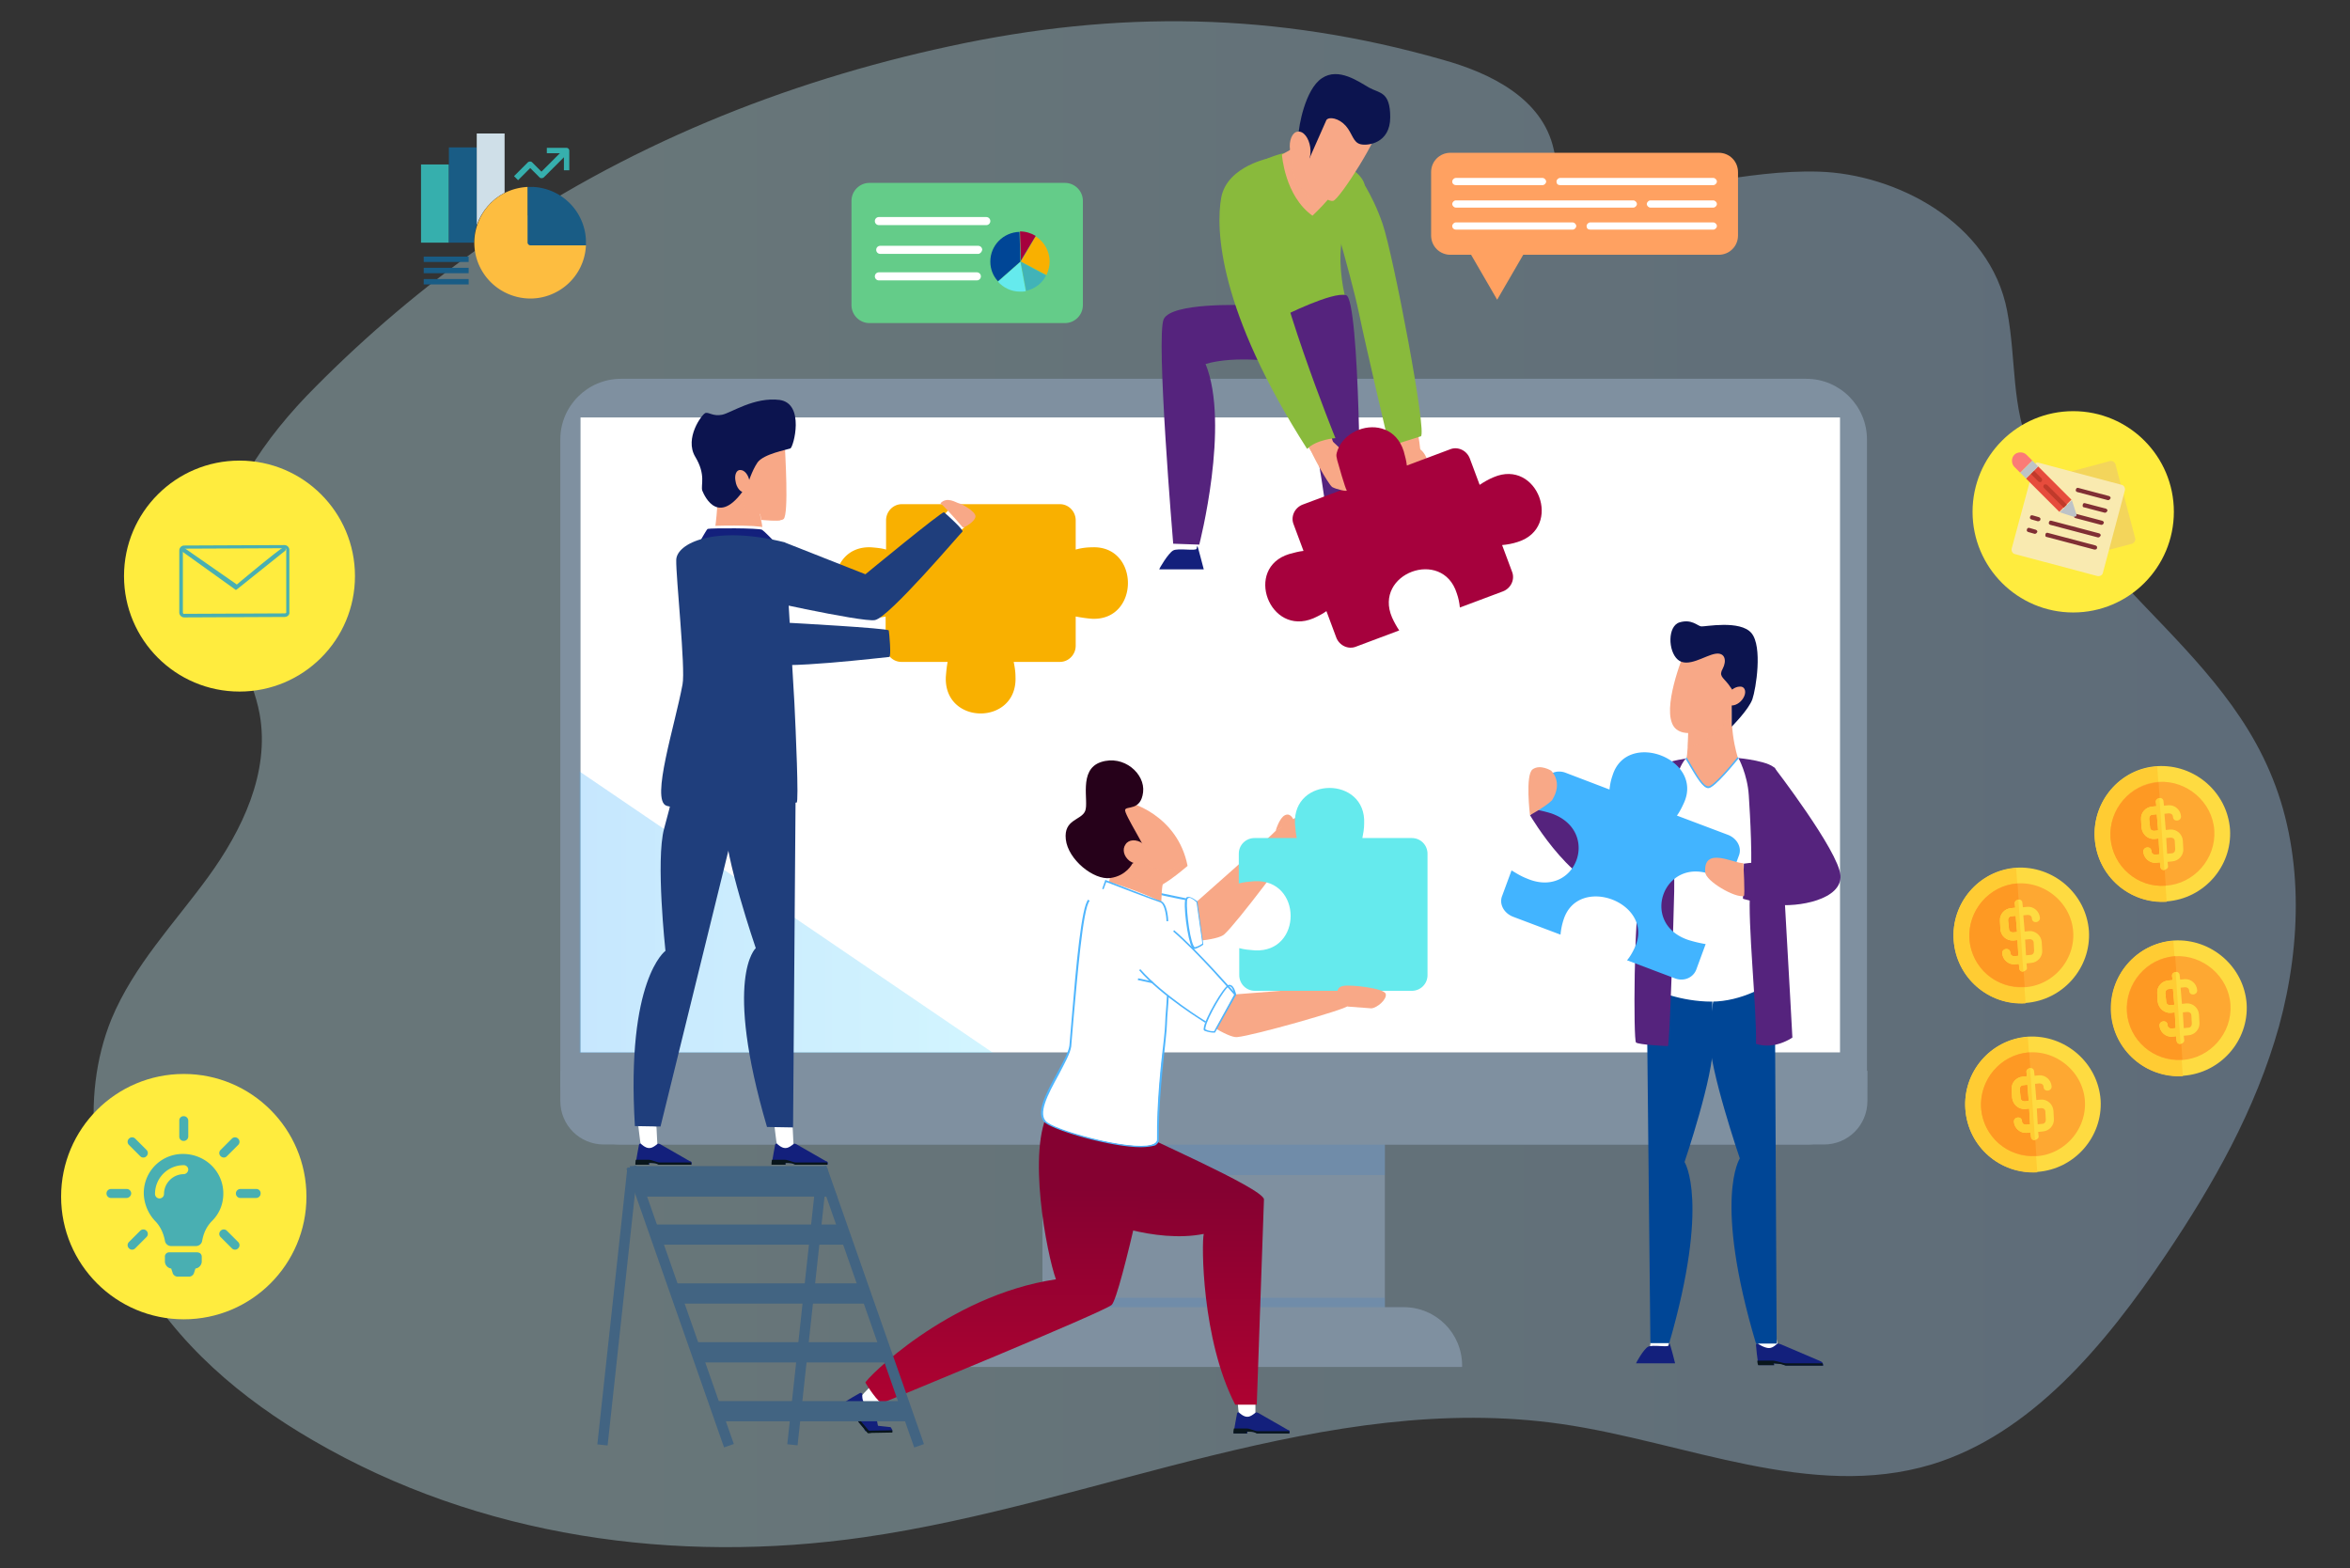 <svg xmlns="http://www.w3.org/2000/svg" xmlns:xlink="http://www.w3.org/1999/xlink" width="523" height="349" xmlns:v="https://vecta.io/nano"><rect width="100%" height="100%" fill="#333333" stroke="none"/><style><![CDATA[.u{fill:#fff}.v{fill:#f8a887}.w{fill:#13207c}.x{fill:#fedb41}.y{fill:#fc3}.z{opacity:.35}.AA{fill:#55237d}.AB{fill:#09161c}.AC{fill:#4fb5fd}.AD{fill:#fea832}.AE{fill:#fe9923}.AF{fill:#7f90a0}.AG{fill:#0c144f}.AH{fill:#1f3e7c}.AI{fill:#89ba3c}.AJ{fill:#195c85}]]></style><linearGradient id="A" gradientUnits="userSpaceOnUse" x1="140.398" y1="174.5" x2="627.695" y2="174.5"><stop offset="0" stop-color="#cdf8ff"/><stop offset="1" stop-color="#a6ceff"/></linearGradient><path d="M55.2 105c-5.1 8.8-8.1 18.6-6.1 28.7 1.7 8.8 7.1 16.4 8.7 25.3 2.3 13-4 25.9-11.5 36.2s-16.5 19.6-21.5 31.6c-7.2 17.7-4.1 39.2 5.2 55.8s23.9 28.8 39.6 37.9c37.2 21.7 81 27.6 122.7 21.6 52.1-7.5 103.1-32.7 155.2-25.2 27.6 4 55.5 17.1 82.4 9 22-6.7 38.5-26.4 52.1-46.6 10.5-15.6 20-32.3 25.2-50.9 5.1-18.6 5.5-39.3-2.1-56.8-7.2-16.8-20.7-29-32.8-42-7.8-8.4-15.4-17.7-20.1-28.6-4.7-10.7-3.4-20.7-5.5-31.8-3.8-19.9-25-30.5-41.9-31-16.4-.5-32.6 4.9-49.1 4.9-2.8 0-6-.4-7.8-2.8-1.4-1.9-1.5-4.6-2.1-7-2.5-11.5-14.3-17.1-24.7-20-37.1-10.6-72.4-11.1-109.8-3-36.7 7.9-72.4 22.2-104 44.4C94.1 64 81.7 74.5 70.2 86.1c-5.5 5.5-10.9 11.9-15 18.9z" opacity=".34" fill="url(#A)"/><path d="M232 243.2h76.2v53.6H232z" class="AF"/><path d="M232 243.2h76.2v18.3H232zm0 45.6h76.2v13H232z" class="z" fill="#5584b9"/><path d="M402 254.7H138.2c-7.5 0-13.5-6.1-13.5-13.5V97.8c0-7.5 6.1-13.5 13.5-13.5H402c7.5 0 13.5 6.1 13.5 13.5v143.3c.1 7.6-6 13.6-13.5 13.6z" class="AF"/><path d="M129.2 92.9h280.3v141.3H129.2z" class="u"/><g class="AF"><path d="M124.7,238.3v6.7c0,5.4,4.3,9.7,9.7,9.7h271.5c5.4,0,9.7-4.3,9.7-9.7v-6.7H124.7z"/><path d="M125 238.5v6.5a9.39 9.39 0 0 0 9.4 9.4h271.5a9.39 9.39 0 0 0 9.4-9.4v-6.5H125zm200.1 65.4H215.2c0-7 5.7-12.7 12.7-12.7h84.5c7 0 12.7 5.7 12.7 12.7h0z"/><path d="M325.4 304.2H214.9v-.3c0-7.2 5.8-13 13-13h84.5c7.2 0 13 5.8 13 13v.3zm-109.9-.5h109.4c-.2-6.7-5.7-12.1-12.4-12.1H228c-6.9-.1-12.4 5.3-12.5 12.1z"/></g><linearGradient id="B" gradientUnits="userSpaceOnUse" x1="129.013" y1="202.959" x2="220.99" y2="202.959"><stop offset="0" stop-color="#4fb5fd"/><stop offset="1" stop-color="#75e1ff"/></linearGradient><path d="M129 171.7v62.6h92l-92-62.6z" opacity=".32" fill="url(#B)"/><path d="M322.8 34h59.7c2.4 0 4.3 1.9 4.3 4.3v14.1c0 2.4-1.9 4.3-4.3 4.3H339l-5.8 10-5.8-10h-4.6c-2.4 0-4.3-1.9-4.3-4.3V38.3c0-2.4 1.9-4.3 4.3-4.3z" fill="#ffa161"/><path d="M347.2 41.2h34.1c.4 0 .8-.4.8-.8h0c0-.4-.4-.8-.8-.8h-34.1c-.4 0-.8.4-.8.8h0c0 .5.3.8.8.8zm-23.2 0h19.3c.4 0 .8-.4.8-.8h0c0-.4-.4-.8-.8-.8H324c-.4 0-.8.4-.8.8h0c0 .5.4.8.8.8zm43.3 5h14c.4 0 .8-.4.8-.8h0c0-.4-.4-.8-.8-.8h-14c-.4 0-.8.4-.8.8h0c0 .4.4.8.8.8zm-43.3 0h39.5c.4 0 .8-.4.8-.8h0c0-.4-.4-.8-.8-.8H324c-.4 0-.8.4-.8.8h0c0 .4.4.8.8.8zm29.9 4.9h27.4c.4 0 .8-.4.8-.8h0c0-.4-.4-.8-.8-.8h-27.4c-.4 0-.8.4-.8.8h0c0 .5.3.8.8.8zm-29.9 0h26c.4 0 .8-.4.8-.8h0c0-.4-.4-.8-.8-.8h-26c-.4 0-.8.4-.8.8h0c0 .5.4.8.8.8z" class="u"/><path d="M368.7 171l-11 14s-11.3-7.1-12.4-6.9c-1 .2-4.8 3.3-4.8 3.3s10.7 18.3 20.1 16.6c7.4-5.7 13.5-15.6 12.8-18.1-.7-2.6-4.7-8.9-4.7-8.9z" class="AA"/><path d="M367.7 296l-.5 3.8s.6.8 2 .8 1.9-.6 2-.9c.2-.3 1-4.6 1-4.6l-4.5.9z" class="u"/><path d="M372.8 303.4h-8.7c0-.1 1.7-3.2 2.7-3.7s4.5.2 4.6-.3c.1-.4.1-.3.1-.5.2 0 1.3 4.5 1.3 4.5z" class="w"/><path d="M395 295.5l.6 3.9s-.6.9-2.1.9c-1.4 0-1.9-.6-2.1-.9s-1.1-4.7-1.1-4.7l4.7.8z" class="u"/><path d="M405.8 303.9h-8.3l-.9-.3c-.4-.1-1.8-.2-1.8-.2l.1.4h-3.5c-.3-1-.6-4.3-.6-4.5 0-.3.3-.3.4-.3.1.1 1.5 1 2.5 1s1.7-1 2-1 1.2.4 1.2.4l8.2 3.5c.7.3.6.7.7 1z" class="w"/><path d="M391.3 303.9c-.1-.3-.2-.7-.2-1.1h3.4c.8 0 2.3.6 3 .6h8.1c.1.2.1.4.1.5h-8.3l-.9-.3c-.4-.1-1.8-.2-1.8-.2l.1.4h-3.5z" class="AB"/><g fill="#004696"><path d="M390.8 299h4.6l-.4-78.6c-.1-.9-13.3.1-13.3.1s-1.1 5-1.2 10.6c-.1 6.8 6.7 26.7 6.7 26.7s-6 9 3.6 41.2z"/><path d="M371.5 298.9h-4.2l-.8-76.9c.1-.9 14.6-.5 14.6-.5s-.1 5.5.1 10.9c.3 6.7-6.3 26.2-6.3 26.2s5.7 8.8-3.4 40.3z"/></g><path d="M376.1 168.7s-7.1 1.2-7.9 3c-.9 1.8-.2 47.5-.2 48.1s6.2 3.1 12.9 3.1 12.9-3.7 14.2-5.1c1.4-1.4-1.4-45-1.5-46.2-.2-1.2-7.4-3-7.4-3l-10.1.1z" class="u"/><path d="M398.9 230.9s-3.9 2.8-8.1 1.4c.2-7.8-1.9-27-1.3-34s0-16.6-.3-21.3-2.3-8.3-2.3-8.3 7.6.7 8.3 2.6c.6 1.8 3.7 59.6 3.7 59.6z" class="AA"/><linearGradient id="C" gradientUnits="userSpaceOnUse" x1="375.281" y1="163.669" x2="386.819" y2="163.669"><stop offset="0" stop-color="#f8a887"/></linearGradient><path d="M375.7 156.7c.1.7.1 10.7-.4 12.1 1.7 2.8 3.5 6.5 4.9 6.5s6.6-6.6 6.6-6.6-2.9-8.4-.3-16.5c-6.6 4.5-10.8 4.5-10.8 4.5z" fill="url(#C)"/><path d="M380.2 175.4c-1.2 0-2.6-2.4-4.1-4.9-.3-.6-.7-1.1-1-1.7l.3-.2 1 1.7c1.3 2.2 2.7 4.7 3.8 4.7 1 0 4.4-3.9 6.5-6.5l.3.2c-.6.7-5.4 6.7-6.8 6.7z" class="AC"/><g class="v"><path d="M385.2 158.8l.3-1c.1-1.8.4-3.8 1-5.7-6.7 4.6-10.8 4.5-10.8 4.5.1.5.1 6.2-.1 9.6 3.5-.5 8.6-4.8 9.6-7.4z" class="z"/><path d="M375.1 144.6s-4.9 11.5-3 16.3c1.8 4.9 11.6.7 13-2.6s1.6-6.9 1.6-7.4-1.4-8.9-1.4-8.9l-10.2 2.6z"/></g><path d="M386.1 154.4s-.4-.7-1.5-2.2c-1.2-1.5-2.1-1.8-1.2-3.4.9-1.7.6-3.7-1.7-3.3s-6.1 3.2-8.3 1.3-2.3-7.5.4-8.3 4 .8 4.8.9 8.7-1.5 11.2 1.5 1 12.4.2 14.7-4.6 6.1-4.6 6.1v-4.8l.7-2.5z" class="AG"/><path d="M388.2 154.9c-.5 1.2-1.7 2.1-2.8 2.1-1 0-1.5-.9-1-2.1s1.7-2.1 2.8-2.1c1-.1 1.5.9 1 2.1z" class="v"/><path d="M375.2 168.8s-1.4 1.4-2.1 4.5-.4 19.9-.5 25c-.1 5-1 34.5-1.4 34.5s-6.5-.3-7.1-.8c-.6-.4-.5-28.8 1-34.1s2-24.3 3-26.3c1.1-1.8 5.3-2.5 7.1-2.8zm19.6 1.9s14.4 18.7 14.8 24.1-9.4 7.2-14.8 6.5-6.9-1.3-6.9-1.3l.2-7.8 7.2-.9-.5-20.6z" class="AA"/><path d="M339.8 195.5c-1.3-.5-2.4-1.2-3.4-1.8l-2.1 5.7c-.7 1.8.4 3.8 2.4 4.6l10.6 4a14.71 14.71 0 0 1 .7-3.4c3.3-10.1 20.2-3.7 15.9 6.1-.5 1.1-1.1 2.2-1.8 3l10.6 4c2 .8 4.1-.1 4.8-1.9l2.1-5.7a29.64 29.64 0 0 1-3.8-.9c-11.2-3.7-5.4-19 5.5-14.4 1.3.5 2.4 1.2 3.4 1.8l2.3-6.2c.7-1.8-.4-3.8-2.4-4.6l-11.4-4.3c.6-.8 1.1-1.8 1.6-2.9 4.3-9.7-12.7-16.2-15.9-6.1-.4 1.1-.6 2.2-.7 3.2l-9.7-3.7c-2-.8-4.1.1-4.8 1.9l-2.3 6.2a29.64 29.64 0 0 1 3.8.9c11.3 3.9 5.5 19.2-5.4 14.5z" fill="#42b4ff"/><path d="M340.5 181.4s-1.1-9 .6-10.2 4.1.3 4.1.3 2.8 2.5.2 6.6c-1.4 1.4-4.9 3.3-4.9 3.3z" class="v"/><linearGradient id="D" gradientUnits="userSpaceOnUse" x1="379.5" y1="195.183" x2="388.234" y2="195.183"><stop offset="0" stop-color="#f8a887"/></linearGradient><path d="M388 192.1c-2.3 0-8.9-3.8-8.5 2 .1 2 6.7 5.8 8.6 5.3.3 0-.1-7.3-.1-7.3z" fill="url(#D)"/><path d="M279.4 310.7v3.9s-.6.8-1.9.8c-1.2 0-1.6-.6-1.8-.9-.1-.3-.4-4.4-.4-4.4l4.1.6z" class="u"/><use xlink:href="#I" class="w"/><use xlink:href="#J" class="AB"/><path d="M198.6 318.4c0-.3-.4-.8-.4-.8l-3.7-.4s-2-.1-2.3 0c-.2.1.2 1 .4 1.3h6z" class="w"/><path d="M197 310.8l-2.9 2.6s-1 .1-1.8-.9c-.8-.9-.6-1.6-.5-1.9s3.1-3.2 3.1-3.2l2.1 3.4z" class="u"/><path d="M189.9 314.6l.9 1.2c.1.3.2.5.3.7l1.6 1.9h2.9l-.8-4.2s-.1-.8-.3-1-1.5-.2-2.1-.9-.5-1.9-.5-2.1c0-.1-.3-.3-.5-.2s-3 1.7-3.8 2.3l2 2.3h.3z" class="w"/><g class="AB"><path d="M189.9 314.6l.9 1.2c.1.3.2.5.3.7l2 2.4h.7l-2.2-2.6c-.4-.5-.6-1.7-1.1-2.2l-1.9-2.2c-.4.2-.7.5-.9.6l2 2.3.2-.2z"/><path d="M198.6 318.3l-5.7.1c.1.2.2.3.2.5l5.5-.1v-.5z"/></g><path d="M288.1 187.7c.2.7-12.8 17.8-15.5 20.3-2.7 2.4-24.1 2.4-26.4 1s-6.7-11.9.9-11.4c7.2.4 19.4 3.1 19.4 3.1L284 185c.5-.8 3.1-1.7 4.1 2.7z" class="u"/><path d="M283.9 184.9c-.6.8-17.5 15.7-17.5 15.7s-.4-.1-1-.2c.8 2.9 1.2 6 1.2 9 2.9-.3 5.2-.8 5.9-1.5 2.7-2.4 15.7-19.6 15.5-20.3-.9-4.3-3.5-3.4-4.1-2.7z" class="v"/><path d="M266.4 200.7l1.3 9.4s-.8.7-1.9.9-2.4-10.2-1.7-11.1c.7-.8 2.3.8 2.3.8z" class="u"/><path d="M265.8 211.2c-.2 0-.3-.1-.5-.3-1-1.6-2.1-10.1-1.4-11 .1-.2.3-.3.6-.3.8 0 1.9 1 2 1h0v.1l1.3 9.5-.1.1c.1-.1-.7.6-1.9.9h0zm-1.1-11.4c-.1 0-.1 0 0 0-.2 0-.3.1-.4.2-.5.6.3 8.4 1.3 10.4.2.4.3.4.3.4.9-.2 1.5-.7 1.7-.8l-1.3-9.2c-.3-.3-1.1-1-1.6-1z" class="AC"/><g class="v"><path d="M288.1 187.7l4.5-2.9c1-.8 1.6-3.7.6-4.5s-7.5 3-8.6 4.2-.1 2.1-.1 2.1l3.6 1.1z"/><path d="M283.9 184.9s.8-2.9 2.1-3.5 1.9 1.1 1.9 1.1l-4 2.4z"/></g><path d="M263.8 200.3c-.3 0-6.9-1.4-8.2-1.7l.1-.4 8.2 1.7-.1.4z" class="AC"/><linearGradient id="E" gradientUnits="userSpaceOnUse" x1="262.579" y1="264.9" x2="262.579" y2="313.421"><stop offset="0" stop-color="#850131"/><stop offset="1" stop-color="#ae0231"/></linearGradient><path d="M243.8 271.2s13 5.6 24.1 3.4c-.5 1.9-.5 23.5 7 38h4.8l1.6-45.7c-.2-2.5-28.3-14.6-29.7-15.7-1.3-1.1-7.8 20-7.8 20z" fill="url(#E)"/><linearGradient id="F" gradientUnits="userSpaceOnUse" x1="225.057" y1="264.513" x2="225.057" y2="311.993"><stop offset="0" stop-color="#850131"/><stop offset="1" stop-color="#ae0231"/></linearGradient><path d="M257.4 250.6s-8 38-10 39.8c-2 1.7-50.2 21.5-51 21.8s-3.6-4.1-3.8-4.5c-.2-.5 18.2-19.4 42.4-23-2-5.5-6.6-29-1.4-37.7 10.7-.3 23.8 3.6 23.8 3.6z" fill="url(#F)"/><g class="v"><path d="M245.5 200.3c.4-.4 2-6.6 2-6.6l-2.6-9.9c0-.4 2.6-5.4 4.5-5.5 1.9-.2 12.7 3.1 14.9 14.4-3.9 3.3-5.1 3.8-5.5 4.1s-.4 9.6-.8 9.5c-.4-.3-12.5-6-12.5-6z"/><path d="M255.3 192.2s-7.2-3.3-9.1-3.4l1.3 4.8s-.2.9-.6 2.1c1.4-.4 3.3-1 4.4-.9 1.3.1 5.6 3.3 7.1 4.4l.3-2.6c.4-.2 1.6-.7 5.3-3.9-7.7 1.9-8.7-.5-8.7-.5z" class="z"/></g><path d="M245.5 200.3c-.3-1.8 0-3.9.6-4.1.6-.3 12.1 3.9 12.5 4.8.4.8.1 5.6.1 5.6l-13.2-6.3z" class="u"/><path d="M252 192.2s-1.3 2.7-4.9 3.2c-3.7.5-9.4-4.1-9.9-8.6s3.4-4.2 4.3-6.3-1.6-9.2 3.5-10.9 9.9 2.6 9.4 6.7c-.5 4.2-3.7 3-4 3.9s5.1 9.1 4.7 9.8-3.1 2.2-3.1 2.2z" fill="#26011a"/><g class="u"><path d="M257.6 253.6c0 4-20.6-1-24.7-3.7-4-2.7 4.7-12.9 5.2-17.1s2.2-30.5 4.2-32.4c2-2 2.5-2.3 3.1-2.5.7-.1 14.1 7.9 15 8.6s-1 19.7-1 21.4-1.9 14.5-1.8 25.7z"/><path d="M299.9 224c-.3.6-21 6.5-24.6 6.9-3.6.3-20.7-12.6-21.7-15.1-1-2.4 1.8-13.5 7.6-8.6 5.5 4.7 13.6 14.1 13.6 14.1l23.4-2c.9-.3 3.6.6 1.7 4.7z"/></g><path d="M298.2 219.3c-.9.3-23.4 2-23.4 2s-.2-.3-.7-.8c-1.1 2.8-2.7 5.6-4.4 7.9 2.5 1.5 4.6 2.5 5.6 2.4 3.6-.3 24.3-6.2 24.6-6.9 1.9-4-.8-4.9-1.7-4.6zm-47.7-31.4c-.8 1.1-.4 2.7.9 3.7 1.3.9 3 .8 3.8-.2.8-1.1.4-2.7-.9-3.7-1.4-1-3.1-.9-3.8.2z" class="v"/><path d="M274.8 221.3l-4.6 8.3s-1 .1-2.1-.4c-1-.5 4.2-9.6 5.3-9.9 1-.2 1.4 2 1.4 2z" class="u"/><path d="M298.2 219.3s2.4-1.8 3.8-1.6c1.4.3.8 2 .8 2l-4.6-.4z" class="v"/><g class="AC"><path d="M268.2 227.6c-.1-.1-9.6-5.8-14.7-11.7l.3-.2c5.1 5.8 14.5 11.6 14.6 11.6l-.2.3z"/><path d="M270 229.8c-.4 0-1.1-.1-1.9-.4-.2-.1-.3-.3-.2-.6.1-1.9 4.4-9.3 5.5-9.6.2-.1.5 0 .7.1.7.5 1 2 1 2v.1l-4.7 8.4h-.4zm3.6-10.3h-.1c-.8.2-4.8 6.9-5.2 9.1-.1.4 0 .5 0 .5.8.4 1.6.4 1.9.4l4.5-8.2c-.1-.4-.3-1.4-.8-1.7-.2-.1-.2-.1-.3-.1zm-20.381-1.398l.085-.391 3.225.7-.085.391z"/><path d="M274.7 221.4c-.1-.1-8.2-9.5-13.6-14.1l.2-.3c5.5 4.7 13.6 14.1 13.7 14.1l-.3.3zm-20.8 33.9c-6.3 0-18.3-3.4-21.1-5.3-2.7-1.8 0-6.7 2.4-11.1 1.3-2.4 2.6-4.7 2.8-6.2l.5-5.9c1-12.1 2.2-25.2 3.7-26.6l.3.3c-1.5 1.5-2.8 17.7-3.6 26.4l-.5 6c-.2 1.5-1.5 3.8-2.8 6.3-2.3 4.2-4.9 8.9-2.5 10.6 1.7 1.2 6.7 2.8 11.9 4 5.9 1.3 10.3 1.6 11.9.7.4-.2.6-.5.6-.9-.1-8.2.9-17.3 1.5-22.1.2-1.8.3-3.1.3-3.5 0-.5.1-2.2.3-4.6l.1-1.8h.4l-.1 1.8c-.2 2.3-.3 4.1-.3 4.6s-.1 1.7-.3 3.6c-.5 4.9-1.6 13.9-1.5 22.1 0 .5-.3.9-.8 1.2-.7.2-1.8.4-3.2.4z"/><path d="M259.6 205c0-1.1-.4-3.9-1.4-4.2-1.3-.4-10.5-3.9-12-4.5l-.6 1.6-.3-.1.7-2 .2.1c.1 0 10.7 4.2 12.1 4.6 1.5.4 1.7 4.1 1.7 4.5h-.4z"/></g><path d="M279.3 211.5c-1.3-.1-2.4-.2-3.5-.5v6c0 1.9 1.5 3.5 3.5 3.5h34.9c1.9 0 3.5-1.5 3.5-3.5v-27c0-1.9-1.5-3.5-3.5-3.5h-11c.2-1 .4-2.1.4-3.2.5-10.6-15.9-10.6-15.4 0 .1 1.2.2 2.2.4 3.2h-9.4c-1.9 0-3.5 1.5-3.5 3.5v6.6c1.1-.3 2.2-.4 3.5-.5 10.7-.5 10.7 15.9.1 15.4z" fill="#65eaed"/><path d="M299.9 224l5.3.4c1.3-.1 3.5-2 3.2-3.2-.3-1.3-7.8-2.1-9.4-1.8-1.7.3-1.3 1.6-1.3 1.6l2.2 3z" class="v"/><path d="M193.9 121.8c1.2.1 2.3.2 3.3.5v-6.5c0-2 1.6-3.6 3.5-3.6h35.2c1.9 0 3.5 1.6 3.5 3.6v6.5a13.61 13.61 0 0 1 3.6-.5c10.7-.5 10.7 16.4 0 15.9-1.3-.1-2.5-.3-3.6-.5v6.5c0 2-1.6 3.6-3.5 3.6h-10.3c.2 1 .4 2.1.4 3.3.5 10.9-16 10.9-15.5 0 .1-1.2.2-2.3.4-3.3h-10.3c-1.9 0-3.5-1.6-3.5-3.6v-6.5c-1 .2-2.1.4-3.3.5-10.6.5-10.6-16.4.1-15.9z" fill="#f9b000"/><path d="M151.8 122.8c1.1 1.9 15.8 23 18.4 24.7s27.2-1.3 27.7-1.3 0-5.4-.1-5.9-22.2-1.7-22.2-1.7l-8.7-17.4c-.2-.6-15.1 1.6-15.1 1.6z" class="AH"/><path d="M212.7 119.1c.1-.1 1.9-1.8 1.9-1.7s-3.1-4.2-3.3-4.1l-2.1 2.2c0 .2 3.5 3.6 3.5 3.6z" class="u"/><path d="M214.3 117.4c.4 0 2.8-1.4 2.8-2.5s-3.1-2.8-3.7-2.9-2.6-1.6-4.1 0c1.6 1.4 5 5.4 5 5.4z" class="v"/><path d="M146.1 250.7l.2 4.1s-.6.8-1.9.8-1.6-.6-1.8-.9c-.1-.3-.6-4.6-.6-4.6l4.1.6z" class="u"/><use xlink:href="#I" x="-133.1" y="-59.8" class="w"/><use xlink:href="#J" x="-133.1" y="-59.8" class="AB"/><path d="M176.4 250.7l.2 4.1s-.6.8-1.9.8-1.6-.6-1.8-.9c-.1-.3-.6-4.6-.6-4.6l4.1.6z" class="u"/><path d="M184.2 259.2H177c-.2-.1-.4-.2-.7-.3s-1.5-.1-1.5-.1v.4h-3c0-1 .7-4.2.7-4.4 0-.3.3-.3.4-.3.1.1 1 1 1.9 1s1.8-1 2-1c.3 0 .9.4.9.4l6.1 3.5c.6.1.4.5.4.8z" class="w"/><path d="M171.7 259.2c0-.3 0-.7.1-1.1h2.9c.7 0 1.8.6 2.4.6h7c.1.2 0 .4 0 .5H177c-.2-.1-.4-.2-.7-.3s-1.5-.1-1.5-.1v.4h-3.1z" class="AB"/><g class="AH"><path d="M141.3 250.6l5.7.1 19-77.2c.1-.9-15.4-.5-15.4-.5s-1.2 5.7-2.8 11.4c-1.9 7 .3 27.2.3 27.2s-8.8 6.3-6.8 39z"/><path d="M170.7 250.8l5.8.1.6-78.8c-.1-1-15.6-.5-15.6-.5s.1 5.8-.1 11.6c-.3 7.1 6.8 27.8 6.8 27.8s-7.3 6.4 2.5 39.8z"/></g><g class="v"><path d="M168.4 110.3l2.8 15.7c0 .8-10.1 0-11.9-2.3s2.2-12.6-.9-16.9c-3-4.5.4-5.4 1.8-4.5 1.3.7 8.2 8 8.2 8z"/><path d="M164.7 108.7l2.5.2 1.2 1.3 1.3 6.9c-1.9-1-4.8-3.4-5-8.4z" class="z"/><path d="M174.7 99.8c0 .5.9 14.6-.3 15.7s-6.4-1.6-7.6-2.3c-1.2-.8-1.2-6.5-1.2-6.5s-6.9 1.3-4.9-4.7c2.1-6 3.7-11.1 8.9-8.3 5.1 2.8 5.1 6.1 5.1 6.1z"/></g><path d="M168.6 102.9c1.4-1.9 6.5-2.8 7.3-3.1.7-.3 3.3-10-2.4-10.8-5.7-.7-10.8 2.9-12.8 3.3s-2.9-.6-3.7-.4c-.8.3-4.7 5.6-2.3 9.7 2.5 4.1 1.2 6.4 1.6 7.6.5 1.2 3.8 8.7 10.1-1.5.1-.1.9-2.9 2.2-4.8z" class="AG"/><path d="M163.7 107.1c.2 1.4 1.1 2.5 2 2.5s1.4-1.1 1.1-2.5c-.2-1.4-1.1-2.5-2-2.5-.9-.1-1.4 1.1-1.1 2.5zm5.7 8.6s4.2.4 4.3 0c0-.3-4.3-3.6-4.3-3.6l-.6-.2.6 3.8z" class="v"/><linearGradient id="G" gradientUnits="userSpaceOnUse" x1="164.102" y1="123.414" x2="164.102" y2="140.152"><stop offset="0" stop-color="#13207c"/><stop offset="1" stop-color="#004eba"/></linearGradient><path d="M155.2 121.1c.1-.4 1.7-3.4 2.1-3.6s11.6-.4 12.4.2 3.3 3.3 3.3 3.3l-6.2 1.1-11.6-1z" fill="url(#G)"/><path d="M154.8 121.3l.1-.3c.1-.3 1.7-3.5 2.3-3.8s11.9-.4 12.7.2c.9.6 3.3 3.2 3.4 3.3l.3.4-6.8 1.2-12-1zm14.8-3.4c-.7-.4-11.2-.4-12.1-.2-.3.2-1.4 2.3-1.9 3.1l11.2.9 5.7-1c-.7-.7-2.3-2.4-2.9-2.8z" class="u"/><g class="AH"><path d="M174.7 120.7l2.1 35.8c.3 6.1 1 22 .5 22.1-1.6.2-25.5 2-29 .7s1.9-17.8 3.6-27c.7-3.5-1.5-24-1.4-27.7s8.5-7.8 24.2-3.9z"/><path d="M164.5 132.3c2.1.6 27.2 6.2 30.2 5.7 3.1-.5 19.1-19.4 19.5-19.7s-3.7-4-4.1-4.3-17.5 13.8-17.5 13.8l-18-7.1c-.5-.3-10.1 11.6-10.1 11.6z"/></g><g fill="#426482"><path d="M181.733 260.119l2.171-.761 21.727 62.008-2.171.761zm-42.318-.012l2.171-.761 21.727 62.001-2.171.761z"/><path d="M132.939 321.432l6.69-61.64 2.287.248-6.69 61.64zm42.273-.03l6.69-61.64 2.287.248-6.69 61.64z"/><path d="M160 316.3h43.5l-1.5-4.5h-43.6zm-4.6-13.1h43.5l-1.5-4.5h-43.6zm-4.6-13.1h43.6l-1.6-4.5h-43.6zm-4.6-13.1h43.6l-1.6-4.5h-43.5zm-3.5-10.7h43.6l-2.7-6.8h-43.5z"/></g><g class="v"><path d="M316.3 106.3c1.7-1.4 1.9-3.9.4-5.7s-4-2.1-5.7-.8c-1.7 1.4-1.9 3.9-.4 5.7s4.1 2.1 5.7.8z"/><path d="M309 95.2l2 8.2c.3.1 5.3-1.3 5.3-1.3s-.6-7.2-1.5-7.9c-1-.6-5.8 1-5.8 1z"/></g><path d="M289.8 34.1s-2.8-1.4-9.7 2.1c-6.8 3.6-9.5 13-5.9 26.6s26 6.4 26 6.4-5.4-15.8 2.1-24c2.9-3.7 1.1-5.6-1.7-7.9-2.9-2.3-10.8-3.2-10.8-3.2z" class="AI"/><path d="M301.3 118.8l.1 4.3s-.8 1-2.4 1-2.1-.7-2.2-1-.5-5.1-.5-5.1l5 .8z" class="u"/><path d="M294.6 127.1h9.9c0-.2-1.6-3.6-2.6-4.2-1.1-.6-5.1.2-5.2-.4-.1-.5 0-.4-.1-.6-.2.1-2 5.2-2 5.2z" class="w"/><path d="M285.5 70.4s11.1-5.6 14.1-4.7 3.4 50.8 2.8 54.3c-1.7.9-5.4 1.8-6.8.4.2-8.1-6.3-42.8-10.1-50z" class="AA"/><path d="M309.2 99.3l7-2.2c1.5-.4-6.1-40.3-8.5-47.3S302 38.6 302 38.6l-7.5 1.9s6.2 20.8 7.9 29 6.8 29.8 6.8 29.8z" class="AI"/><g class="v"><path d="M293.8 29.4c-.2.3-8.5 5-8.5 5s.6 9.2 6.8 13.6c6.6-6.3 7.7-10 7.7-12.3-.7-7.3-6-6.3-6-6.3z"/><path d="M293 26.5l-2.3 2.4-2.2 3.6s-1.2 3.3-.8 5.6c.3 1.9 3.9 6.6 5.9 8.3 5.1-5.3 6.1-8.5 6.1-10.6-.6-7.4-6.7-9.3-6.7-9.3z" class="z"/></g><path d="M262.1 118.4l-.6 4.3s.7 1 2.3 1 2.1-.7 2.3-1 1.1-5.1 1.1-5.1l-5.1.8z" class="u"/><path d="M267.9 126.7H258c0-.2 2-3.6 3.1-4.2s5.1.2 5.2-.4c.1-.5.1-.4.2-.6.1.2 1.4 5.2 1.4 5.2z" class="w"/><path d="M277.3 67.9c-.9 0-16.5-.6-18.3 3.1s2.1 50 2.1 50l5.8.2s6.9-26.7 1.4-40.2c6.8-2 16.4-.4 16.4-.4l-7.4-12.7z" class="AA"/><path d="M289.7 97.2l4.6 7.1c.3 0 3.4-2 3.4-2s-1.7-7.5-2.8-7.8c-1.2-.3-5.2 2.7-5.2 2.7z" class="v"/><path d="M282.9 35.1s-9.7 1.7-11.1 8.8c-1.3 7.1-.6 25.2 19.1 56 2.1-2.1 6.3-2.4 6.3-2.4s-14-34.6-14.7-48.3c.7-10.1.4-14.1.4-14.1z" class="AI"/><path d="M296.4 98.1s3.8 3.2 3.4 4.1-2.9.9-2.9.9l-.5-5zm-7.3-65.9s-1.1 3.6-.6 5.8 6.7 7.1 8.2 6.7 10.6-14.8 10.2-17.1-6.6-8.1-7.3-7.6c-.8.5-6.3 4.9-7 5.9s-3.5 6.3-3.5 6.3z" class="v"/><path d="M291.4 35.3l3.8-8.6c.6-.8 2.8-.4 4.3 1.3s1.6 3.7 3.3 4.1c1.6.4 6.6-.2 6.6-6s-2.4-5.3-4.7-6.6-6.8-4.6-10.5-2.1c-3.8 2.5-5.2 11-5.2 12.5s2.4 5.4 2.4 5.4z" class="AG"/><path d="M291.6 32.8c.3 2.1-.5 4-1.7 4.1-1.2.2-2.5-1.4-2.8-3.5s.5-4 1.7-4.1c1.3-.2 2.5 1.4 2.8 3.5z" class="v"/><path d="M292.3 137.6c1.1-.5 2.1-1 2.9-1.6l2.2 5.9c.7 1.8 2.7 2.7 4.4 2l9.6-3.6c-.6-.9-1.1-1.8-1.6-2.9-4.2-9.8 11.2-15.5 14.4-5.4.4 1.1.6 2.2.7 3.2l9.6-3.6c1.8-.7 2.7-2.7 2-4.4l-2.2-5.9c1.1-.1 2.3-.3 3.5-.7 10.1-3.2 4.4-18.6-5.4-14.4-1.2.5-2.2 1.1-3.1 1.7l-2.2-5.9c-.7-1.8-2.7-2.7-4.4-2l-9.6 3.6c-.1-1-.4-2.1-.7-3.2-3.2-10.1-18.6-4.4-14.4 5.4.5 1.1 1 2 1.5 2.9l-9.6 3.6c-1.8.7-2.7 2.7-2 4.4l2.2 5.9c-1 .1-2.1.4-3.2.7-10.1 3.1-4.4 18.4 5.4 14.3z" fill="#a6013d"/><path d="M291.5 99.6c.1.9 4.1 8.2 5 8.8.9.5 3.5 1.1 3.2.7s-1.9-5.9-2.1-6.7c-.1-.9-1.3-4.4-1.3-4.4l-4.8 1.6z" class="v"/><path d="M237 71.9h-43.5c-2.2 0-4-1.8-4-4V44.7c0-2.2 1.8-4 4-4H237c2.2 0 4 1.8 4 4v23.2c0 2.2-1.8 4-4 4z" fill="#64cc89"/><path d="M227.2 58.2l5.7 3c.4-.9.7-1.9.7-3 0-2.3-1.2-4.4-3.1-5.6l-3.3 5.6z" fill="#f9b000"/><path d="M227.2 58l3.3-5.5c-1-.6-2.2-1-3.5-1l.2 6.5z" fill="#a6013d"/><path d="M227.1 58.2l-.2-6.6c-3.6.1-6.5 3-6.5 6.6 0 1.7.6 3.2 1.7 4.4l5-4.4z" fill="#004696"/><path d="M227.1 58.3l-5 4.4c1.2 1.3 2.9 2.2 4.9 2.2.5 0 .9 0 1.3-.1l-1.2-6.5z" fill="#65eaed"/><path d="M227.2 58.3l1.2 6.4c1.9-.4 3.6-1.7 4.4-3.4l-5.6-3z" fill="#41b3b8"/><path d="M219.5 50.1h-23.9c-.5 0-.9-.4-.9-.9h0c0-.5.4-.9.9-.9h23.9c.5 0 .9.4.9.9h0c0 .5-.4.9-.9.9zm-1.8 6.4h-21.8c-.5 0-.9-.4-.9-.9h0c0-.5.4-.9.9-.9h21.8c.5 0 .9.4.9.9h0c-.1.5-.5.9-.9.9zm-.3 5.9h-21.8c-.5 0-.9-.4-.9-.9h0c0-.5.4-.9.9-.9h21.8c.5 0 .9.4.9.9h0c0 .5-.4.9-.9.9z" class="u"/><use xlink:href="#K" class="x"/><use xlink:href="#L" class="y"/><use xlink:href="#M" class="AD"/><path d="M440.9 246.6c-.4-6.3 4.3-11.9 10.7-12.4l1.6 23c-6.3.5-11.8-4.2-12.3-10.6z" class="AE"/><path d="M450.7 246.8l.9-.1.2 3.5-.9.1c-.5 0-.9-.3-.9-.8-.1-1.2-1.8-1-1.8.1.1 1.5 1.4 2.6 2.8 2.5l.9-.1.1.9c0 .6.5.9.9.8s.9-.4.8-.9l-.1-.9 1-.1c1.5-.1 2.6-1.4 2.5-2.8l-.1-1.8c-.1-1.5-1.4-2.6-2.8-2.5l-1 .1-.3-3.6 1-.1c.5 0 .9.3.9.8.1 1.2 1.8 1 1.8-.1-.1-1.5-1.4-2.6-2.8-2.5l-1 .1-.1-.9c0-.6-.5-.9-.9-.8s-.9.4-.8.9l.1.9-.9.1c-1.5.1-2.6 1.4-2.5 2.8l.1 1.9c.2 1.5 1.4 2.6 2.9 2.5zm2.6-.1l1-.1c.5 0 .9.3.9.8l.1 1.8c0 .5-.3.9-.8.9l-1 .1-.2-3.5zm-3.8-4.3c0-.5.3-.9.8-.9l.9-.1.3 3.6-.9.1c-.5 0-.9-.3-.9-.8l-.2-1.9z" class="x"/><path d="M450.7 246.8l.9-.1.2 3.5-.9.1c-.5 0-.9-.3-.9-.8-.1-1.2-1.8-1-1.8.1.1 1.5 1.4 2.6 2.8 2.5l.9-.1.1.9c0 .6.5.9.9.8l-1.1-16c-.4 0-.9.4-.8.9l.1.9-.9.1c-1.5.1-2.6 1.4-2.5 2.8l.1 1.9c.2 1.5 1.4 2.6 2.9 2.5zm-1.2-4.4c0-.5.3-.9.8-.9l.9-.1.3 3.6-.9.1c-.5 0-.9-.3-.9-.8l-.2-1.9z" class="y"/><use xlink:href="#K" x="-2.6" y="-37.6" class="x"/><use xlink:href="#L" x="-2.6" y="-37.6" class="y"/><use xlink:href="#M" x="-2.6" y="-37.6" class="AD"/><path d="M438.3 209c-.4-6.3 4.3-11.9 10.7-12.4l1.6 23c-6.3.5-11.8-4.2-12.3-10.6z" class="AE"/><path d="M448.1 209.3l.9-.1.2 3.5-.9.1c-.5 0-.9-.3-.9-.8-.1-1.2-1.8-1-1.8.1.1 1.5 1.4 2.6 2.8 2.5l.9-.1.1.9c0 .6.5.9.9.8s.9-.4.8-.9l-.1-.9 1-.1c1.5-.1 2.6-1.4 2.5-2.8l-.1-1.8c-.1-1.5-1.4-2.6-2.8-2.5l-1 .1-.3-3.6 1-.1c.5 0 .9.3.9.8.1 1.2 1.8 1 1.8-.1-.1-1.5-1.4-2.6-2.8-2.5l-1 .1-.1-.9c0-.6-.5-.9-.9-.8s-.9.4-.8.9l.1.9-.9.1c-1.5.1-2.6 1.4-2.5 2.8l.1 1.9c.1 1.5 1.4 2.6 2.9 2.5zm2.6-.2l1-.1c.5 0 .9.3.9.8l.1 1.8c0 .5-.3.9-.8.9l-1 .1-.2-3.5zm-3.8-4.3c0-.5.3-.9.8-.9l.9-.1.3 3.6-.9.1c-.5 0-.9-.3-.9-.8l-.2-1.9z" class="x"/><path d="M448.1 209.3l.9-.1.2 3.5-.9.1c-.5 0-.9-.3-.9-.8-.1-1.2-1.8-1-1.8.1.1 1.5 1.4 2.6 2.8 2.5l.9-.1.1.9c0 .6.5.9.9.8l-1.1-16c-.4 0-.9.4-.8.9l.1.9-.9.1c-1.5.1-2.6 1.4-2.5 2.8l.1 1.9c.1 1.5 1.4 2.6 2.9 2.5zm-1.2-4.5c0-.5.3-.9.8-.9l.9-.1.3 3.6-.9.1c-.5 0-.9-.3-.9-.8l-.2-1.9z" class="y"/><path d="M485.9 239.4c8.3-.6 14.6-7.8 14.1-16-.6-8.3-7.9-14.6-16.2-14.1-8.3.6-14.5 7.9-13.9 16.1.5 8.3 7.7 14.6 16 14z" class="x"/><path d="M469.8 225.5c-.6-8.3 5.7-15.6 13.9-16.1l2.1 30.1c-8.2.5-15.4-5.8-16-14z" class="y"/><path d="M485.6 235.9c6.3-.4 11.2-6 10.8-12.3s-6.1-11.2-12.4-10.8-11.1 6.1-10.7 12.4c.5 6.3 6 11.1 12.3 10.7z" class="AD"/><path d="M473.4 225.2c-.4-6.3 4.3-11.9 10.7-12.4l1.6 23c-6.4.5-11.9-4.3-12.3-10.6z" class="AE"/><path d="M483.1 225.4l.9-.1.2 3.5-.9.1c-.5 0-.9-.3-.9-.8-.1-1.2-1.8-1-1.8.1.1 1.5 1.4 2.6 2.8 2.5l.9-.1.1.9c0 .6.5.9.9.8.4 0 .9-.4.8-.9l-.1-.9 1-.1c1.5-.1 2.6-1.4 2.5-2.8l-.1-1.8c-.1-1.5-1.4-2.6-2.8-2.5l-1 .1-.3-3.6 1-.1c.5 0 .9.3.9.8.1 1.2 1.8 1 1.8-.1-.1-1.5-1.4-2.6-2.8-2.5l-1 .1-.1-.9c0-.6-.5-.9-.9-.8s-.9.4-.8.9l.1.9-.9.1c-1.5.1-2.6 1.4-2.5 2.8l.1 1.9c.2 1.5 1.5 2.6 2.9 2.5zm2.7-.1l1-.1c.5 0 .9.3.9.8l.1 1.8c0 .5-.3.9-.8.9l-1 .1-.2-3.5zm-3.9-4.3c0-.5.3-.9.8-.9l.9-.1.3 3.6-.9.1c-.5 0-.9-.3-.9-.8l-.2-1.9z" class="x"/><path d="M483.1 225.4l.9-.1.2 3.5-.9.1c-.5 0-.9-.3-.9-.8-.1-1.2-1.8-1-1.8.1.1 1.5 1.4 2.6 2.8 2.5l.9-.1.1.9c0 .6.5.9.9.8l-1.1-16c-.4 0-.9.4-.8.9l.1.9-.9.1c-1.5.1-2.6 1.4-2.5 2.8l.1 1.9c.2 1.5 1.5 2.6 2.9 2.5zm-1.2-4.4c0-.5.3-.9.8-.9l.9-.1.3 3.6-.9.1c-.5 0-.9-.3-.9-.8l-.2-1.9z" class="y"/><path d="M482.2 200.6c8.3-.6 14.6-7.8 14.1-16-.6-8.3-7.9-14.6-16.2-14.1s-14.5 7.9-13.9 16.1c.6 8.4 7.8 14.6 16 14z" class="x"/><use xlink:href="#L" x="28.8" y="-60.2" class="y"/><path d="M482 197.1c6.3-.4 11.2-6 10.8-12.3s-6.1-11.2-12.4-10.8-11.1 6.1-10.7 12.4c.5 6.4 6 11.2 12.3 10.7z" class="AD"/><path d="M469.7 186.5c-.4-6.3 4.3-11.9 10.7-12.4l1.6 23c-6.3.5-11.8-4.3-12.3-10.6z" class="AE"/><path d="M479.5 186.7l.9-.1.2 3.5-.9.1c-.5 0-.9-.3-.9-.8-.1-1.2-1.8-1-1.8.1.1 1.5 1.4 2.6 2.8 2.5l.9-.1.1.9c0 .6.5.9.9.8s.9-.4.8-.9l-.1-.9 1-.1c1.5-.1 2.6-1.4 2.5-2.8l-.1-1.8c-.1-1.5-1.4-2.6-2.8-2.5l-1 .1-.3-3.6 1-.1c.5 0 .9.3.9.8.1 1.2 1.8 1 1.8-.1-.1-1.5-1.4-2.6-2.8-2.5l-1 .1-.1-.9c0-.6-.5-.9-.9-.8s-.9.4-.8.9l.1.9-.9.1c-1.5.1-2.6 1.4-2.5 2.8l.1 1.9c.2 1.5 1.4 2.6 2.9 2.5zm2.6-.2l1-.1c.5 0 .9.3.9.8l.1 1.8c0 .5-.3.9-.8.9l-1 .1-.2-3.5zm-3.8-4.3c0-.5.3-.9.8-.9l.9-.1.3 3.6-.9.1c-.5 0-.9-.3-.9-.8l-.2-1.9z" class="x"/><path d="M479.5 186.7l.9-.1.2 3.5-.9.1c-.5 0-.9-.3-.9-.8-.1-1.2-1.8-1-1.8.1.1 1.5 1.4 2.6 2.8 2.5l.9-.1.1.9c0 .6.5.9.9.8l-1.1-16c-.4 0-.9.4-.8.9l.1.9-.9.1c-1.5.1-2.6 1.4-2.5 2.8l.1 1.9c.2 1.5 1.4 2.6 2.9 2.5zm-1.2-4.5c0-.5.3-.9.8-.9l.9-.1.3 3.6-.9.1c-.5 0-.9-.3-.9-.8l-.2-1.9z" class="y"/><g fill="#ffec3e"><circle cx="461.4" cy="113.9" r="22.4"/><circle cx="40.9" cy="266.3" r="27.3"/></g><path d="M44.9 279.7v1c0 .8-.6 1.5-1.4 1.6l-.3.9c-.1.5-.6.9-1.1.9h-2.6c-.5 0-1-.4-1.1-.9l-.3-.9c-.8-.1-1.4-.8-1.4-1.6v-1a.94.94 0 0 1 1-1h6.1c.7 0 1.1.4 1.1 1zm4.8-14.1c0 2.4-.9 4.5-2.5 6.1-1.2 1.2-1.9 2.7-2.2 4.4-.1.7-.7 1.2-1.4 1.2h-5.5c-.7 0-1.3-.5-1.4-1.2-.3-1.6-1-3.2-2.2-4.4a9.31 9.31 0 0 1-2.5-6c-.1-4.9 3.8-8.9 8.7-8.9 5 0 9 3.9 9 8.8zm-7.8-5.3c0-.5-.4-1-1-1a6.38 6.38 0 0 0-6.4 6.4c0 .5.4 1 1 1 .5 0 1-.4 1-1 0-2.4 2-4.4 4.4-4.4a1.08 1.08 0 0 0 1-1zm-1-6.4c.5 0 1-.4 1-1v-3.5c0-.5-.4-1-1-1a.94.94 0 0 0-1 1v3.5a.94.94 0 0 0 1 1zm-11.7 11.7c0-.5-.4-1-1-1h-3.5c-.5 0-1 .4-1 1 0 .5.4 1 1 1h3.5a1.08 1.08 0 0 0 1-1zm27.8-1h-3.5c-.5 0-1 .4-1 1 0 .5.4 1 1 1H57c.5 0 1-.4 1-1a.94.94 0 0 0-1-1zm-25.8 9.3l-2.5 2.5c-.4.4-.4 1 0 1.4.2.2.4.3.7.3s.5-.1.7-.3l2.5-2.5c.4-.4.4-1 0-1.4s-1-.4-1.4 0zm18.6-16.3c.3 0 .5-.1.7-.3l2.5-2.5c.4-.4.4-1 0-1.4s-1-.4-1.4 0l-2.5 2.5c-.4.4-.4 1 0 1.4a1.08 1.08 0 0 0 .7.3zm-18.6-.3c.2.2.4.3.7.3s.5-.1.7-.3c.4-.4.4-1 0-1.4l-2.5-2.5c-.4-.4-1-.4-1.4 0s-.4 1 0 1.4l2.5 2.5zm19.3 16.6c-.4-.4-1-.4-1.4 0s-.4 1 0 1.4l2.5 2.5c.2.2.4.3.7.3s.5-.1.7-.3c.4-.4.4-1 0-1.4l-2.5-2.5z" fill="#49afb2"/><circle cx="53.3" cy="128.2" r="25.7" fill="#ffec3e"/><g fill="#49afb2"><path d="M63.3 137.3l-22.3.1a1.11 1.11 0 0 1-1.1-1.1v-13.8a1.11 1.11 0 0 1 1.1-1.1l22.3-.1a1.11 1.11 0 0 1 1.1 1.1v13.8c.1.6-.4 1.1-1.1 1.1zM41 122.1c-.2 0-.4.2-.3.4v13.8c0 .2.2.4.4.3l22.3-.1c.2 0 .4-.2.3-.4v-13.8c0-.2-.2-.4-.4-.3l-22.3.1zm22.3-.3c0-.1-.1-.1 0 0-.1-.1 0-.1 0 0z"/><path d="M63.6 122c0-.1 0-.1 0 0 0-.1 0-.1 0 0zm-.3.7c.2-.1.3-.3.3-.6-.1-.2-.2-.3-.4-.3h-.1c-.4.1-4.2 3.1-10.3 8.2l-.1.1-.1-.1-11.5-8c-.1-.1-.2-.1-.3-.1a.76.76 0 0 0-.4.2c-.1.2-.1.5.1.6l12 8.6.3-.2 10.5-8.4zm-22.3-.9zm22.4 0h0z"/><path d="M40.4 122.1l.2-.2c-.1 0-.1.1-.2.2zm.5-.3h-.2.2z"/></g><path d="M461 104.9h0l8.6-2.3c.5-.1 1 .2 1.2.7l1.2 4.6.6 2.1 2.6 9.8c.1.5-.2 1-.7 1.2l-5.3 1.4-8.2-17.5z" fill="#f3d55b"/><path d="M453 103.1c.2-.2.5-.2.8-.1l18.4 4.9c.5.1.8.7.7 1.2l-4.9 18.4c-.1.5-.7.8-1.2.7l-18.4-4.9c-.5-.1-.8-.7-.7-1.2l4-14.8 1.3-4.2z" fill="#f9eab0"/><path d="M469.2 111.3h-.1l-6.8-1.8c-.3-.1-.4-.3-.3-.6s.3-.4.6-.3l6.8 1.8c.2.1.4.3.3.5s-.3.4-.5.4h0zm-.7 2.8h-.1l-4.6-1.2c-.2 0-.3-.2-.3-.3 0-.2 0-.3.1-.5.1-.1.3-.2.5-.1l4.6 1.2c.2.1.4.3.3.5s-.3.4-.5.4zm-.8 2.7h-.1l-5.7-1.5c-.3-.1-.4-.3-.3-.6s.3-.4.6-.3l5.7 1.5c.2.1.4.3.3.5s-.2.4-.5.4zm-14.1-.8h-.1l-1.4-.4c-.3-.1-.4-.3-.3-.6s.3-.4.6-.3l1.4.4c.2.1.4.3.3.5 0 .2-.2.4-.5.4zm13.4 3.6h-.1l-10.6-2.8c-.3-.1-.4-.3-.3-.6s.3-.4.6-.3l10.6 2.8c.2.1.4.3.3.5s-.3.4-.5.4h0zm-14.1-.8h-.1l-1.4-.4c-.3-.1-.4-.3-.3-.6s.3-.4.6-.3l1.4.4c.2.1.4.3.3.5s-.3.4-.5.4zm13.3 3.5h-.1l-10.6-2.8c-.2 0-.3-.2-.3-.3 0-.2 0-.3.1-.5.1-.1.3-.2.5-.1l10.6 2.8c.2.1.4.3.3.5 0 .3-.2.4-.5.4z" fill="#802f34"/><path d="M461.5 115l-3.1-1 2.7-2.7 1 3.1c.1.2 0 .4-.1.5-.2.1-.4.1-.5.1z" fill="#bdc3c7"/><path d="M452.3 102.5l-2.7 2.7-1.3-1.3c-.7-.7-.7-2 0-2.7s2-.7 2.7 0l1.3 1.3z" fill="#fb7b76"/><path d="M461 111.2l-2.7 2.7-7.4-7.4 2.7-2.7 7.4 7.4z" fill="#e64c3c"/><path d="M449.6 105.2l2.7-2.7 1.3 1.3-2.7 2.7-1.3-1.3z" fill="#bdc3c7"/><path d="M454.3 107.2c-.1.1-.2.1-.3.1s-.2-.1-.3-.1l-1.7-1.7.7-.7 1.7 1.7c.1.2.1.5-.1.7zm5.7 5.1h0l-.7.7-4.4-4.4c-.1-.1-.2-.3-.1-.5 0-.2.2-.3.3-.3a.9.9 0 0 1 .5.1l4.4 4.4z" fill="#c03a2b"/><path d="M93.7 36.6h6.2V54h-6.2z" fill="#36afad"/><path d="M106.1 32.8h-6.2V54h5.6a13.2 13.2 0 0 1 .6-3.9V32.8z" class="AJ"/><path d="M118.4 36.1c-.2-.2-.6-.2-.9 0l-3.1 3.1.9.9 2.7-2.7 2.1 2.1c.2.2.6.2.9 0l4.5-4.5v2.9h1.2v-4.4a.65.65 0 0 0-.6-.6h-4.4v1.2h2.9l-4.1 4.1-2.1-2.1z" fill="#36afad"/><path d="M94.3 57.1h10v1.2h-10zm0 2.5h10v1.2h-10zm0 2.5h10v1.2h-10z" class="AJ"/><path d="M112.3 42.9V29.7h-6.2v20.4c1.1-3.1 3.3-5.7 6.2-7.2z" fill="#cfdfe8"/><path d="M118.6 41.6h-1.2V54a.65.65 0 0 0 .6.6h12.4v-1.2a12.38 12.38 0 0 0-11.8-11.8z" class="AJ"/><path d="M129.2 54.6H118a.65.65 0 0 1-.6-.6V41.6c-1.7.1-3.4.5-5 1.3-6.1 3.1-8.6 10.6-5.5 16.7s10.6 8.6 16.7 5.5a12.32 12.32 0 0 0 6.8-10.5h-1.2z" fill="#fdbd40"/><defs ><path id="I" d="M287 319h-7.2c-.2-.1-.4-.2-.7-.3s-1.5-.1-1.5-.1v.4h-3c0-1 .7-4.2.7-4.4 0-.3.3-.3.4-.3.1.1 1 1 1.9 1s1.8-1 2-1c.3 0 .9.4.9.4l6.1 3.5c.6.1.4.5.4.8z"/><path id="J" d="M274.5 319c0-.3 0-.7.1-1.1h2.9c.7 0 1.8.6 2.4.6h7c.1.2 0 .4 0 .5h-7.2c-.2-.1-.4-.2-.7-.3s-1.5-.1-1.5-.1v.4h-3z"/><path id="K" d="M453.4 260.8c8.3-.6 14.6-7.8 14.1-16-.6-8.3-7.9-14.6-16.2-14.1-8.3.6-14.5 7.9-13.9 16.1.6 8.4 7.8 14.6 16 14z"/><path id="L" d="M437.4 246.9c-.6-8.3 5.7-15.6 13.9-16.1l2.1 30.1c-8.2.5-15.4-5.7-16-14z"/><path id="M" d="M453.2 257.3c6.3-.4 11.2-6 10.8-12.3s-6.1-11.2-12.4-10.8-11.1 6.1-10.7 12.4a11.59 11.59 0 0 0 12.3 10.7z"/></defs></svg>